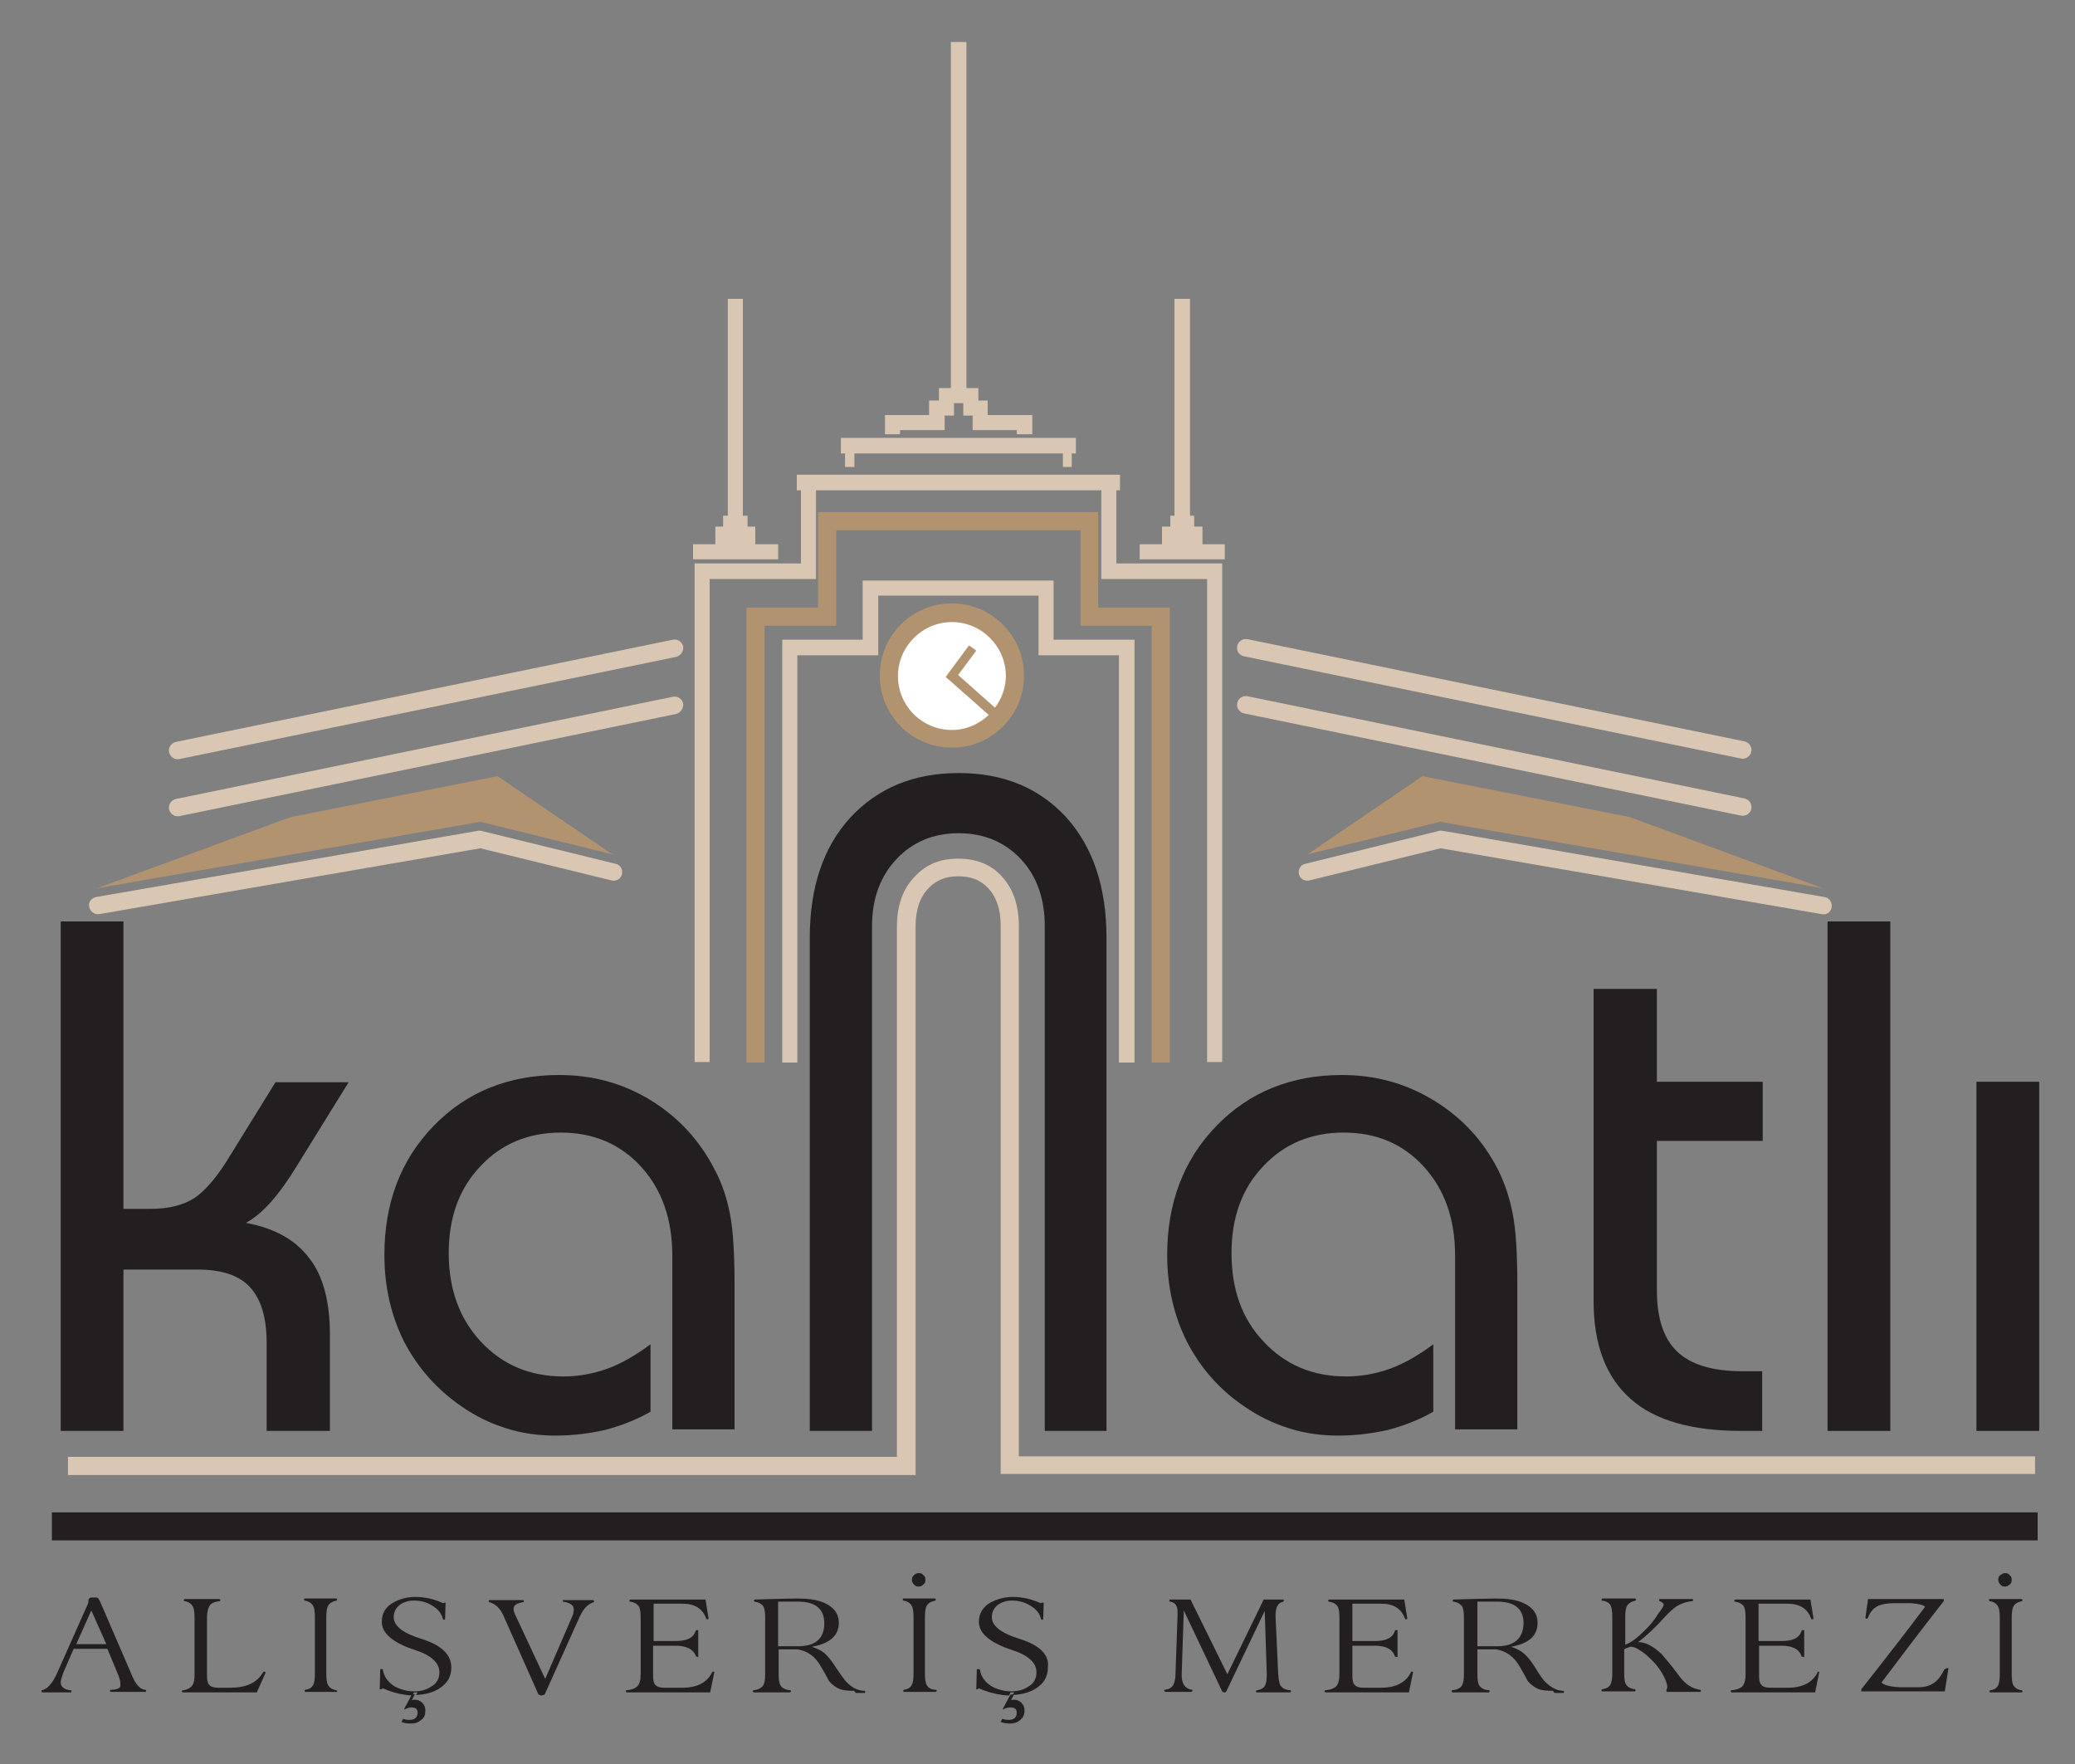 <?xml version="1.0" encoding="utf-8"?>
<!-- Generator: Adobe Illustrator 25.0.0, SVG Export Plug-In . SVG Version: 6.00 Build 0)  -->
<svg version="1.1" id="Layer_1" xmlns="http://www.w3.org/2000/svg" xmlns:xlink="http://www.w3.org/1999/xlink" x="0px" y="0px"
	 width="400px" height="340px" viewBox="0 0 400 340" style="enable-background:new 0 0 400 340;" xml:space="preserve">
<rect x="0" y="0" width="400" height="340" fill="#808080" stroke="none"/>
<style type="text/css">
	.st0{fill:#D9C7B4;}
	.st1{fill:#B2936F;}
	.st2{fill:#FFFFFF;}
	.st3{fill:#231F20;}
</style>
<g>
	<g>
		<path class="st0" d="M277.2,160.2l-25.6,6.3c-0.9,0.2-1.4,1.1-1.2,2c0.2,0.9,1.1,1.4,2,1.2l25.3-6.2l73.5,12.7
			c0.9,0.2,1.8-0.4,1.9-1.4c0.1-0.9-0.5-1.8-1.4-1.9l-73.8-12.8C277.6,160.1,277.4,160.1,277.2,160.2z"/>
		<polygon class="st1" points="274.2,149.6 252.6,164.3 251.9,164.7 277.6,158.4 351.4,171.2 314.2,157.5 		"/>
		<path class="st0" d="M92.3,160.1l-73.8,12.8c-0.9,0.2-1.5,1-1.3,1.9c0.2,0.9,1,1.5,1.9,1.4l73.5-12.7l25.3,6.2
			c0.9,0.2,1.8-0.3,2-1.2c0.2-0.9-0.3-1.8-1.2-2L93,160.2C92.7,160.1,92.5,160.1,92.3,160.1z"/>
		<polygon class="st1" points="56,157.5 18.7,171.2 92.6,158.4 118.2,164.7 117.5,164.3 95.9,149.6 		"/>
	</g>
	<g>
		<path class="st1" d="M183.5,116.3c-7.7,0-13.9,6.2-13.9,13.9c0,7.7,6.2,13.9,13.9,13.9c7.7,0,13.9-6.2,13.9-13.9
			C197.4,122.6,191.2,116.3,183.5,116.3z"/>
		<path class="st2" d="M191.8,136.4l-7.1-6.3l3.5-4.7l-1.4-1l-4,5.4l-0.5,0.7l0.6,0.5l7.7,6.8c-1.9,1.8-4.4,2.9-7.1,2.9
			c-5.7,0-10.4-4.6-10.4-10.4c0-5.7,4.7-10.4,10.4-10.4c5.7,0,10.4,4.7,10.4,10.4C193.9,132.5,193.1,134.7,191.8,136.4z"/>
	</g>
	<path class="st0" d="M392.3,284.2v-3.5H196.4V178.5c0-4.1-1.1-7.2-3.3-9.6c-2.1-2.3-4.9-3.4-8.4-3.4c-3.5,0-6.2,1.1-8.4,3.5
		c-2.3,2.4-3.4,5.6-3.4,9.6v102.2H13.1v3.5h163.4V178.5c0-3.1,0.8-5.5,2.4-7.2c1.5-1.6,3.3-2.4,5.8-2.4c2.5,0,4.3,0.7,5.8,2.3
		c1.6,1.7,2.4,4.1,2.4,7.2v105.7H392.3z"/>
	<g>
		<g>
			<polygon class="st0" points="218.7,204.8 218.7,123.3 203.1,123.3 203.1,111.9 166.3,111.9 166.3,123.3 150.8,123.3 150.8,204.8 
				153.7,204.8 153.7,126.3 169.3,126.3 169.3,114.8 200.2,114.8 200.2,126.3 215.7,126.3 215.7,204.8 			"/>
			<polygon class="st0" points="154.4,108.6 133.9,108.6 133.9,204.7 136.8,204.7 136.8,111.6 157.3,111.6 157.3,94.5 212.3,94.5 
				212.3,111.6 232.7,111.6 232.7,204.7 235.6,204.7 235.6,108.6 215.2,108.6 215.2,94.5 215.9,94.5 215.9,91.5 153.6,91.5 
				153.6,94.5 154.4,94.5 			"/>
			<polygon class="st0" points="150,104.9 145.6,104.9 145.6,101.5 144.1,101.5 144.1,99.4 143.2,99.4 143.2,57.6 140.3,57.6 
				140.3,99.4 139.4,99.4 139.4,101.5 137.9,101.5 137.9,104.9 133.6,104.9 133.6,107.8 150,107.8 			"/>
			<polygon class="st0" points="236.1,104.9 231.8,104.9 231.8,101.5 230.2,101.5 230.2,99.4 229.4,99.4 229.4,57.6 226.4,57.6 
				226.4,99.4 225.6,99.4 225.6,101.5 224,101.5 224,104.9 219.7,104.9 219.7,107.8 236.1,107.8 			"/>
			<polygon class="st0" points="162.9,90 164.7,90 164.7,87.4 204.9,87.4 204.9,90 206.6,90 206.6,87.4 207.4,87.4 207.4,84.4 
				162.1,84.4 162.1,87.4 162.9,87.4 			"/>
			<polygon class="st0" points="173.5,82.9 182.1,82.9 182.1,80.1 183.9,80.1 183.9,77.7 185.7,77.7 185.7,80.1 187.5,80.1 
				187.5,82.9 196,82.9 196,83.7 199,83.7 199,80 190.4,80 190.4,77.2 188.6,77.2 188.6,74.8 186.3,74.8 186.3,8.1 183.3,8.1 
				183.3,74.8 181,74.8 181,77.2 179.1,77.2 179.1,80 170.6,80 170.6,83.7 173.5,83.7 			"/>
			<path class="st0" d="M239.8,126.5l95.8,19.7c0.9,0.2,1.8-0.4,2-1.3c0.2-0.9-0.4-1.8-1.3-2l-95.8-19.7c-0.9-0.2-1.8,0.4-2,1.3
				C238.3,125.5,238.9,126.3,239.8,126.5z"/>
			<path class="st0" d="M239.8,137.5l95.8,19.7c0.9,0.2,1.8-0.4,2-1.3c0.2-0.9-0.4-1.8-1.3-2l-95.8-19.7c-0.9-0.2-1.8,0.4-2,1.3
				C238.3,136.4,238.9,137.3,239.8,137.5z"/>
			<path class="st0" d="M131.7,124.6c-0.2-0.9-1.1-1.5-2-1.3l-95.8,19.7c-0.9,0.2-1.5,1.1-1.3,2c0.2,0.9,1.1,1.5,2,1.3l95.8-19.7
				C131.3,126.3,131.8,125.5,131.7,124.6z"/>
			<path class="st0" d="M131.7,135.6c-0.2-0.9-1.1-1.5-2-1.3l-95.8,19.7c-0.9,0.2-1.5,1.1-1.3,2c0.2,0.9,1.1,1.5,2,1.3l95.8-19.7
				C131.3,137.3,131.8,136.4,131.7,135.6z"/>
		</g>
	</g>
	<polygon class="st1" points="157.7,98.7 157.7,117.1 143.9,117.1 143.9,204.8 147.4,204.8 147.4,120.6 161.2,120.6 161.2,102.2 
		208.3,102.2 208.3,120.6 222,120.6 222,204.8 225.5,204.8 225.5,117.1 211.7,117.1 211.7,98.7 	"/>
	<path class="st3" d="M177.1,303.2c0.4,0,0.7,0.1,0.9,0.4c0.3,0.2,0.4,0.5,0.4,0.9c0,0.4-0.1,0.7-0.4,0.9c-0.3,0.3-0.6,0.4-0.9,0.4
		c-0.4,0-0.7-0.1-0.9-0.4c-0.3-0.2-0.4-0.6-0.4-0.9c0-0.4,0.1-0.7,0.4-0.9C176.4,303.4,176.7,303.2,177.1,303.2z"/>
	<path class="st3" d="M25.6,323.3l-6.3-14.6l-0.4-0.7c-0.2-0.1-0.5-0.1-0.8-0.1h-0.2c-0.2,0-0.4,0-0.6,0.1l-0.2,0.2l-0.1,0.8
		l-6,13.5c-0.9,2-1.9,3.1-3,3.3L8,326l0.1,0.2h5.6l0.1-0.2l-0.1-0.2c-1.3-0.1-2-0.7-2-1.5c0-0.4,0.2-1,0.5-1.9l2-4.6h6.5l2.2,5.3
		c0.2,0.6,0.3,1,0.3,1.4l0,0.4c0,0.5-0.7,0.8-1.9,0.8l-0.1,0.2l0.1,0.2h6.8l0.1-0.2l-0.1-0.2C27.2,325.7,26.3,324.9,25.6,323.3z
		 M14.7,316.9l2.9-6.5l2.9,6.5H14.7z M50.9,322.2c-0.1,0-0.1,0-0.1,0l-0.4,0.6c-1.2,1.7-3.2,2.5-6,2.5h-2.4c-0.8,0-1.4-0.2-1.7-0.6
		c-0.3-0.3-0.4-0.9-0.4-1.8v-11.1c0-1,0.2-1.8,0.5-2.3c0.3-0.5,1-0.8,2-0.9l0.1-0.2l-0.2-0.2h-6.7l-0.2,0.2l0.1,0.2
		c0.8,0.1,1.4,0.5,1.7,1.1c0.2,0.4,0.3,1.1,0.3,2.1v10.9c0,1-0.1,1.7-0.4,2.1c-0.3,0.5-1,0.9-1.9,1L35,326l0.2,0.2l14.3,0l1.7-3.8
		c0-0.1-0.1-0.1-0.2-0.2L50.9,322.2z M63.2,324.7c-0.2-0.4-0.3-1.1-0.3-2.1v-10.9c0-1,0.1-1.7,0.3-2.1c0.3-0.6,0.8-0.9,1.7-1.1
		l0.1-0.2l-0.1-0.2h-6.2l-0.1,0.2l0.1,0.2c0.8,0.1,1.4,0.5,1.7,1.1c0.2,0.4,0.3,1.1,0.3,2.1v10.9c0,1-0.1,1.7-0.3,2.1
		c-0.3,0.6-0.8,0.9-1.6,1l-0.1,0.2l0.1,0.2h6.2L65,326l-0.1-0.2C64.1,325.7,63.5,325.3,63.2,324.7z M81.3,315.9
		c-3.6-1.1-5.4-2.5-5.4-4.2c0-1,0.4-1.8,1.2-2.4c0.7-0.5,1.6-0.8,2.7-0.8c1.3,0,2.4,0.3,3.4,0.9c1.2,0.7,1.9,1.5,2.2,2.7
		c0.1,0.1,0.1,0.1,0.2,0.1c0.1,0,0.1-0.1,0.2-0.1l0.1-3.2h-0.2l-0.3,0.1c-1.7-0.8-3.5-1.2-5.3-1.2c-1.7,0-3.1,0.4-4.3,1.1
		c-1.5,0.8-2.2,2.1-2.2,3.7c0,2.2,2.1,4,6.3,5.4c3.2,1,4.8,2.5,4.8,4.3c0,1.2-0.5,2.2-1.6,2.8c-0.9,0.6-2,0.9-3.3,0.9
		c-1.4,0-2.7-0.4-3.8-1c-1.2-0.8-2-1.8-2.2-3.2c-0.1-0.1-0.1-0.1-0.3-0.1c-0.1,0-0.2,0-0.2,0.1l-0.1,3.8h0.3l0.3-0.2
		c2,0.9,3.9,1.3,5.7,1.4l0.3-0.6h0.7l-0.3,0.5c1.7-0.1,3.1-0.4,4.4-1.2c1.6-1,2.4-2.3,2.4-4.1C87,318.9,85.1,317.1,81.3,315.9z
		 M79.4,326.6l-1.5,2.8l0.1,0.1c0.5-0.3,0.9-0.4,1.4-0.4c0.7,0,1.1,0.3,1.1,1c0,0.9-0.5,1.4-1.6,1.4c-0.5,0-0.9-0.1-1.2-0.2
		l-0.3,0.6c0.5,0.2,1.1,0.3,1.8,0.3c0.8,0,1.4-0.2,2-0.7c0.6-0.4,0.8-1,0.8-1.8c0-0.6-0.2-1.1-0.6-1.5c-0.4-0.4-0.9-0.6-1.5-0.6
		l-0.5,0.1l0.6-1.2c-0.2,0-0.3,0.1-0.4,0.1C79.7,326.7,79.6,326.6,79.4,326.6z M108.6,308.3l-0.1,0.2l0,0.2c1.4,0.2,2.1,0.7,2.1,1.5
		c0,0.5-0.1,1-0.4,1.6l-5.1,11.8l-5.8-12.4c-0.2-0.4-0.3-0.8-0.3-1.1c0-0.7,0.6-1.1,1.9-1.3l0.1-0.2l-0.1-0.2h-6.6l-0.1,0.2l0.1,0.2
		c1.2,0.3,2.1,1.2,2.7,2.5l6.8,15.3c0.2,0.1,0.4,0.2,0.6,0.2c0.1,0,0.3-0.1,0.6-0.2l6.8-15.1c0.7-1.5,1.6-2.4,2.7-2.7l0-0.2
		l-0.1-0.2H108.6z M137.3,322.3c-1,2-2.9,3-5.8,3H128c-0.8,0-1.4-0.2-1.7-0.6c-0.3-0.3-0.4-0.9-0.4-1.8v-5.7h4.3
		c2.2,0,3.5,0.7,4,2.1l0.4,0.1v-5.2l-0.3,0c-0.1,0-0.1,0.1-0.2,0.1c-0.4,1.4-1.7,2-3.9,2H126v-7.2c0,0,0.1,0,0.3,0h5.2
		c2.4,0,3.9,0.9,4.6,2.8l0.1,0.2c0.1,0,0.2,0,0.2,0c0.1,0,0.2-0.1,0.2-0.1l-0.6-3.7h-11.2h-3.3l-0.2,0.2l0.1,0.2
		c0.9,0.1,1.5,0.5,1.8,1c0.2,0.4,0.3,1.1,0.3,2.1v10.9c0,1.1-0.2,1.8-0.6,2.3c-0.4,0.4-1.1,0.7-2.2,0.8l-0.1,0.2l0.2,0.2l16.1,0
		l0.8-3.9c0-0.1-0.2-0.1-0.4-0.1L137.3,322.3z M163,324c-0.4-0.5-1-1.3-1.8-2.5c-0.7-1.1-1.3-1.9-1.8-2.4c-0.7-0.8-1.7-1.3-2.9-1.7
		c3.4-0.6,5.2-2.1,5.2-4.6c0-1.8-1-3.1-2.9-3.9c-1.4-0.6-3.1-0.8-5.2-0.8l-4.8,0.1l-3.3,0.1l-0.2,0.2l0.1,0.2c0.9,0.1,1.5,0.5,1.8,1
		c0.2,0.4,0.3,1.1,0.3,2.1v10.9c0,1-0.1,1.7-0.4,2.2c-0.4,0.5-1,0.8-1.9,0.9l-0.1,0.2l0.2,0.2h7l0.2-0.2l-0.1-0.2
		c-1-0.1-1.6-0.4-1.9-0.9c-0.3-0.4-0.4-1.2-0.4-2.2v-4.8h3.6c2,0.3,3.5,1.4,4.6,3.4c0.7,1.2,1.2,2.1,1.5,2.7
		c0.7,0.8,1.4,1.3,2.2,1.6c0.6,0.2,1.6,0.3,2.7,0.3c0.1,0.3,0.2,0.4,0.4,0.4h1.6c0-0.1,0.1-0.1,0.1-0.2c0-0.1,0-0.1-0.1-0.2
		C165.3,325.9,164.1,325.2,163,324z M153.5,317.3H150v-8.6h3.8c3.4,0,5.1,1.4,5.1,4.2C158.9,315.9,157.1,317.4,153.5,317.3z
		 M178.6,324.7c-0.2-0.4-0.3-1.1-0.3-2.1v-10.9c0-1,0.1-1.7,0.3-2.1c0.3-0.6,0.8-0.9,1.7-1.1l0.1-0.2l-0.1-0.2h-6.2l-0.1,0.2
		l0.1,0.2c0.8,0.1,1.4,0.5,1.7,1.1c0.2,0.4,0.3,1.1,0.3,2.1v10.9c0,1-0.1,1.7-0.3,2.1c-0.3,0.6-0.8,0.9-1.6,1l-0.1,0.2l0.1,0.2h6.2
		l0.2-0.2l-0.1-0.2C179.5,325.7,178.9,325.3,178.6,324.7z M196.6,315.9c-3.6-1.1-5.4-2.5-5.4-4.2c0-1,0.4-1.8,1.2-2.4
		c0.7-0.5,1.6-0.8,2.7-0.8c1.2,0,2.4,0.3,3.4,0.9c1.2,0.7,1.9,1.5,2.2,2.7c0.1,0.1,0.1,0.1,0.2,0.1c0.1,0,0.1-0.1,0.2-0.1l0.1-3.2
		h-0.3l-0.3,0.1c-1.8-0.8-3.5-1.2-5.3-1.2c-1.7,0-3.1,0.4-4.4,1.1c-1.4,0.8-2.2,2.1-2.2,3.7c0,2.2,2.1,4,6.3,5.4
		c3.2,1,4.8,2.5,4.8,4.3c0,1.2-0.5,2.2-1.6,2.8c-0.9,0.6-2,0.9-3.3,0.9c-1.4,0-2.7-0.4-3.8-1c-1.2-0.8-2-1.8-2.2-3.2
		c-0.1-0.1-0.1-0.1-0.3-0.1c-0.1,0-0.2,0-0.3,0.1l-0.1,3.8h0.2l0.3-0.2c2,0.9,3.9,1.3,5.8,1.4l0.3-0.6h0.7l-0.3,0.5
		c1.6-0.1,3.1-0.4,4.4-1.2c1.6-1,2.4-2.3,2.4-4.1C202.3,318.9,200.4,317.1,196.6,315.9z M194.8,326.6l-1.5,2.8l0.1,0.1
		c0.4-0.3,0.9-0.4,1.4-0.4c0.8,0,1.2,0.3,1.2,1c0,0.9-0.5,1.4-1.6,1.4c-0.5,0-0.9-0.1-1.2-0.2l-0.3,0.6c0.5,0.2,1.1,0.3,1.8,0.3
		c0.8,0,1.4-0.2,2-0.7c0.5-0.4,0.8-1,0.8-1.8c0-0.6-0.2-1.1-0.6-1.5c-0.4-0.4-0.9-0.6-1.5-0.6l-0.5,0.1l0.6-1.2
		c-0.2,0-0.3,0.1-0.5,0.1C195,326.7,194.9,326.6,194.8,326.6z M246.8,324.8c-0.2-0.4-0.3-1.1-0.4-2.1l-0.5-10.9
		c-0.1-1.9,0.4-2.9,1.5-3.1l0.1-0.2l-0.1-0.2h-2.7h-0.9l-0.2,0l-7,14.4l-7.1-14.4h-4l-0.1,0.2l0.1,0.2c0.7,0.1,1.1,0.4,1.3,0.9
		c0.2,0.4,0.2,0.9,0.2,1.7l-0.4,11.4c0,0.9-0.2,1.6-0.4,2c-0.3,0.6-0.9,0.9-1.7,1l-0.1,0.2l0.2,0.2h5.1l0.2-0.2l-0.1-0.2
		c-1.4-0.2-2.1-1.3-2-3.1l0.4-12.2l7.4,15.6c0.1,0.1,0.2,0.2,0.4,0.2c0.1,0,0.3,0,0.4-0.2l7.4-15.5l0.4,12.2c0,0.9-0.1,1.7-0.3,2.1
		c-0.3,0.6-0.9,0.9-1.7,1l-0.1,0.2l0.1,0.2h6.5l0.2-0.2l-0.1-0.2C247.6,325.7,247.1,325.3,246.8,324.8z M272,322.3c-1,2-2.9,3-5.8,3
		h-3.4c-0.8,0-1.4-0.2-1.7-0.6c-0.3-0.3-0.4-0.9-0.4-1.8v-5.7h4.3c2.2,0,3.5,0.7,3.9,2.1l0.5,0.1v-5.2l-0.3,0
		c-0.1,0-0.2,0.1-0.2,0.1c-0.4,1.4-1.7,2-3.9,2h-4.3v-7.2c0,0,0.1,0,0.3,0h5.2c2.4,0,3.9,0.9,4.6,2.8l0.1,0.2c0.1,0,0.2,0,0.2,0
		c0.1,0,0.2-0.1,0.2-0.1l-0.6-3.7h-11.2h-3.3l-0.2,0.2l0.1,0.2c0.9,0.1,1.5,0.5,1.8,1c0.2,0.4,0.3,1.1,0.3,2.1v10.9
		c0,1.1-0.2,1.8-0.6,2.3c-0.4,0.4-1.1,0.7-2.2,0.8l-0.1,0.2l0.2,0.2l16.1,0l0.8-3.9c0-0.1-0.2-0.1-0.4-0.1L272,322.3z M297.7,324
		c-0.4-0.5-1-1.3-1.7-2.5c-0.7-1.1-1.3-1.9-1.8-2.4c-0.8-0.8-1.7-1.3-2.9-1.7c3.4-0.6,5.1-2.1,5.1-4.6c0-1.8-1-3.1-2.9-3.9
		c-1.4-0.6-3.1-0.8-5.2-0.8l-4.8,0.1l-3.3,0.1l-0.2,0.2l0.1,0.2c0.9,0.1,1.5,0.5,1.8,1c0.2,0.4,0.3,1.1,0.3,2.1v10.9
		c0,1-0.1,1.7-0.4,2.2c-0.3,0.5-1,0.8-1.9,0.9l-0.1,0.2l0.2,0.2h7l0.2-0.2l-0.1-0.2c-1-0.1-1.6-0.4-1.9-0.9
		c-0.3-0.4-0.4-1.2-0.4-2.2v-4.8h3.6c1.9,0.3,3.5,1.4,4.6,3.4c0.7,1.2,1.2,2.1,1.5,2.7c0.7,0.8,1.4,1.3,2.2,1.6
		c0.6,0.2,1.5,0.3,2.7,0.3c0.1,0.3,0.2,0.4,0.4,0.4h1.6c0-0.1,0.1-0.1,0.1-0.2c0-0.1,0-0.1-0.1-0.2
		C300.1,325.9,298.9,325.2,297.7,324z M288.3,317.3h-3.5v-8.6h3.8c3.4,0,5.1,1.4,5.1,4.2C293.6,315.9,291.8,317.4,288.3,317.3z
		 M323.6,322.9c-1.4-1.9-2.6-3.3-3.3-4.1c-1.6-1.5-3.1-2.3-4.5-2.3c1.7-1.3,3.4-2.9,5-4.7c0.9-1,1.7-1.7,2.4-2.2
		c0.8-0.5,1.9-0.9,3.1-1l0.1-0.2l-0.1-0.2h-6.4l-0.1,0.2l0.1,0.2c0.5,0.2,0.8,0.4,0.8,0.7c0,0.3-0.4,0.9-1.1,1.8
		c-0.7,1.2-1.6,2.3-2.8,3.4c-1.4,1.4-2.6,2.2-3.5,2.5v-5.3c0-1,0.1-1.7,0.3-2.1c0.3-0.6,0.9-0.9,1.7-1.1l0.1-0.2l-0.2-0.2h-6.3
		l-0.2,0.2l0.1,0.2c0.9,0.1,1.5,0.5,1.7,1c0.2,0.4,0.3,1.1,0.3,2.1v10.9c0,0.9-0.1,1.6-0.3,2.1c-0.3,0.6-0.9,0.9-1.7,1l-0.1,0.2
		l0.1,0.2h6.4l0.1-0.2l-0.1-0.2c-0.9-0.1-1.5-0.5-1.8-1c-0.2-0.4-0.3-1.1-0.3-2.1v-4.6c0.3-0.2,0.6-0.3,0.9-0.4
		c0.1,0,0.2-0.1,0.4-0.1c0.3,0,0.6,0.1,0.9,0.2c0.9,0.5,1.7,1,2.4,1.7c1.6,1.4,2.7,2.9,3.4,4.6c0.2,0.5,0.3,0.9,0.3,1.2
		c0,0.3-0.1,0.5-0.2,0.7l0.1,0.3h6.5l0.1-0.2l-0.1-0.2C326.2,325.5,324.8,324.6,323.6,322.9z M350.4,322.3c-1,2-2.9,3-5.8,3h-3.4
		c-0.8,0-1.4-0.2-1.7-0.6c-0.3-0.3-0.4-0.9-0.4-1.8v-5.7h4.3c2.2,0,3.5,0.7,3.9,2.1l0.5,0.1v-5.2l-0.3,0c-0.1,0-0.2,0.1-0.2,0.1
		c-0.4,1.4-1.7,2-3.9,2H339v-7.2c0,0,0.1,0,0.3,0h5.2c2.4,0,3.9,0.9,4.6,2.8l0.1,0.2c0.1,0,0.2,0,0.2,0c0.1,0,0.1-0.1,0.2-0.1
		l-0.6-3.7h-11.2h-3.3l-0.2,0.2l0.1,0.2c0.9,0.1,1.5,0.5,1.8,1c0.2,0.4,0.3,1.1,0.3,2.1v10.9c0,1.1-0.2,1.8-0.6,2.3
		c-0.4,0.4-1.1,0.7-2.2,0.8l-0.1,0.2l0.2,0.2l16.1,0l0.8-3.9c0-0.1-0.2-0.1-0.4-0.1L350.4,322.3z M374.9,321.7l-0.1,0.1
		c-0.6,1.2-1.2,2-1.9,2.5c-0.8,0.6-1.8,0.9-3,0.9h-3.8c-1.8-0.1-2.9-0.4-3.4-0.9c3.3-4.4,7.3-9.7,12-15.7l0-0.4h-14.6l-0.5,3.6
		c0,0.1,0.1,0.2,0.2,0.2c0.1,0,0.2,0,0.2-0.1l0.1-0.1c0.4-1.1,1.1-1.9,2-2.3c0.7-0.3,1.7-0.5,3.1-0.5c1.7,0,2.7,0,3.1,0
		c1.4,0.1,2.4,0.3,2.8,0.7c-3.3,4.4-7.4,9.7-12.3,15.9v0.4h16.1l0.7-4.4c-0.1-0.1-0.1-0.1-0.2-0.1
		C375.1,321.6,375,321.7,374.9,321.7z M389.8,325.8c-0.9-0.1-1.4-0.5-1.7-1c-0.2-0.4-0.3-1.1-0.3-2.1v-10.9c0-1,0.1-1.7,0.3-2.1
		c0.3-0.6,0.8-0.9,1.7-1.1l0.1-0.2l-0.2-0.2h-6.2l-0.1,0.2l0.1,0.2c0.8,0.1,1.4,0.5,1.7,1.1c0.2,0.4,0.3,1.1,0.3,2.1v10.9
		c0,1-0.1,1.7-0.3,2.1c-0.3,0.6-0.8,0.9-1.6,1l-0.1,0.2l0.1,0.2h6.2l0.1-0.2L389.8,325.8z"/>
	<path class="st3" d="M386.5,303.2c0.4,0,0.7,0.1,0.9,0.4c0.3,0.2,0.4,0.5,0.4,0.9c0,0.4-0.1,0.7-0.4,0.9c-0.3,0.3-0.6,0.4-0.9,0.4
		c-0.4,0-0.7-0.1-0.9-0.4c-0.2-0.2-0.4-0.6-0.4-0.9c0-0.4,0.1-0.7,0.4-0.9C385.9,303.4,386.2,303.2,386.5,303.2z"/>
	<g>
		<g>
			<rect x="10" y="291.5" class="st3" width="382.8" height="5.4"/>
			<path class="st3" d="M201.4,294.2"/>
		</g>
		<g>
			<path class="st3" d="M23.8,244.7h14.3c4.6,0,8,1.1,10.1,3.4c2.1,2.3,3.2,5.8,3.2,10.7v17h12.2v-18.5c0-6.4-1.3-11.4-4-14.8
				c-2.6-3.5-6.7-5.8-12.2-6.8c1.5-0.8,3.1-2.1,4.8-4c1.7-1.9,3.4-4.3,5.1-7.1l9.9-16H53.1l-8.6,13.9c-2.5,4.2-4.9,7-7,8.4
				c-2.2,1.4-5,2.1-8.4,2.1h-5.3v-55.4H11.7v98.2h12.1V244.7z"/>
			<path class="st3" d="M141.6,275.8v-28.3c0-6-0.3-10.6-0.9-13.6c-0.6-3-1.5-5.8-2.9-8.4c-2.9-5.7-7-10.1-12.3-13.4
				c-5.4-3.3-11.2-4.9-17.7-4.9c-9.8,0-17.9,3.3-24.2,9.8c-6.4,6.6-9.5,14.9-9.5,24.9c0,6.1,1.3,11.7,3.8,16.7
				c2.6,5,6.3,9.2,11.1,12.5c2.6,1.8,5.4,3.2,8.6,4.2c3.1,1,6.3,1.4,9.5,1.4c3.3,0,6.5-0.4,9.6-1.1c3-0.8,5.9-1.9,8.7-3.5v-13
				c-2.8,2.1-5.6,3.7-8.3,4.7c-2.8,1-5.6,1.5-8.5,1.5c-6.4,0-11.7-2.2-15.9-6.7c-4.1-4.4-6.2-10.1-6.2-17.1c0-6.8,2-12.4,6.1-16.7
				c4-4.3,9.2-6.5,15.5-6.5c6.3,0,11.5,2.2,15.5,6.6c4,4.4,6,10.1,6,17.1v33.5H141.6z"/>
			<path class="st3" d="M213.3,275.8v-95c0-9.8-2.6-17.5-7.7-23.2c-5.2-5.7-12.1-8.6-20.8-8.6c-8.7,0-15.6,2.9-20.9,8.6
				c-5.2,5.7-7.8,13.4-7.8,23.2v95h12v-97.3c0-5.3,1.6-9.6,4.7-12.9c3.1-3.3,7.1-5,12-5c4.9,0,8.9,1.7,12,5
				c3.1,3.3,4.6,7.7,4.6,12.9v97.3H213.3z"/>
			<path class="st3" d="M292.5,275.8v-28.3c0-6-0.3-10.6-0.9-13.6c-0.6-3-1.5-5.8-2.8-8.4c-2.9-5.7-7-10.1-12.4-13.4
				c-5.4-3.3-11.3-4.9-17.7-4.9c-9.8,0-17.9,3.3-24.2,9.8c-6.4,6.6-9.5,14.9-9.5,24.9c0,6.1,1.3,11.7,3.8,16.7
				c2.6,5,6.2,9.2,11.1,12.5c2.6,1.8,5.4,3.2,8.6,4.2c3.1,1,6.3,1.4,9.5,1.4c3.3,0,6.5-0.4,9.6-1.1c3-0.8,5.9-1.9,8.7-3.5v-13
				c-2.8,2.1-5.6,3.7-8.3,4.7c-2.8,1-5.6,1.5-8.5,1.5c-6.4,0-11.7-2.2-15.9-6.7c-4.2-4.4-6.2-10.1-6.2-17.1c0-6.8,2-12.4,6.1-16.7
				c4-4.3,9.2-6.5,15.5-6.5c6.4,0,11.5,2.2,15.5,6.6c4,4.4,6,10.1,6,17.1v33.5H292.5z"/>
			<path class="st3" d="M307.2,190.7v60.1c0,8.4,2.4,14.6,7.1,18.8c4.7,4.2,11.9,6.2,21.4,6.2h4v-11.5h-3.8c-5.8,0-10-1.3-12.6-3.8
				c-2.6-2.5-3.9-6.4-3.9-11.8v-28.8h20.4v-11.4h-20.4v-17.9H307.2z"/>
			<g>
				<rect x="352.3" y="177.6" class="st3" width="12.1" height="98.2"/>
				<path class="st3" d="M358.3,226.7"/>
			</g>
			<g>
				<rect x="381" y="208.5" class="st3" width="12.1" height="67.3"/>
				<path class="st3" d="M387,242.2"/>
			</g>
		</g>
	</g>
</g>
</svg>
